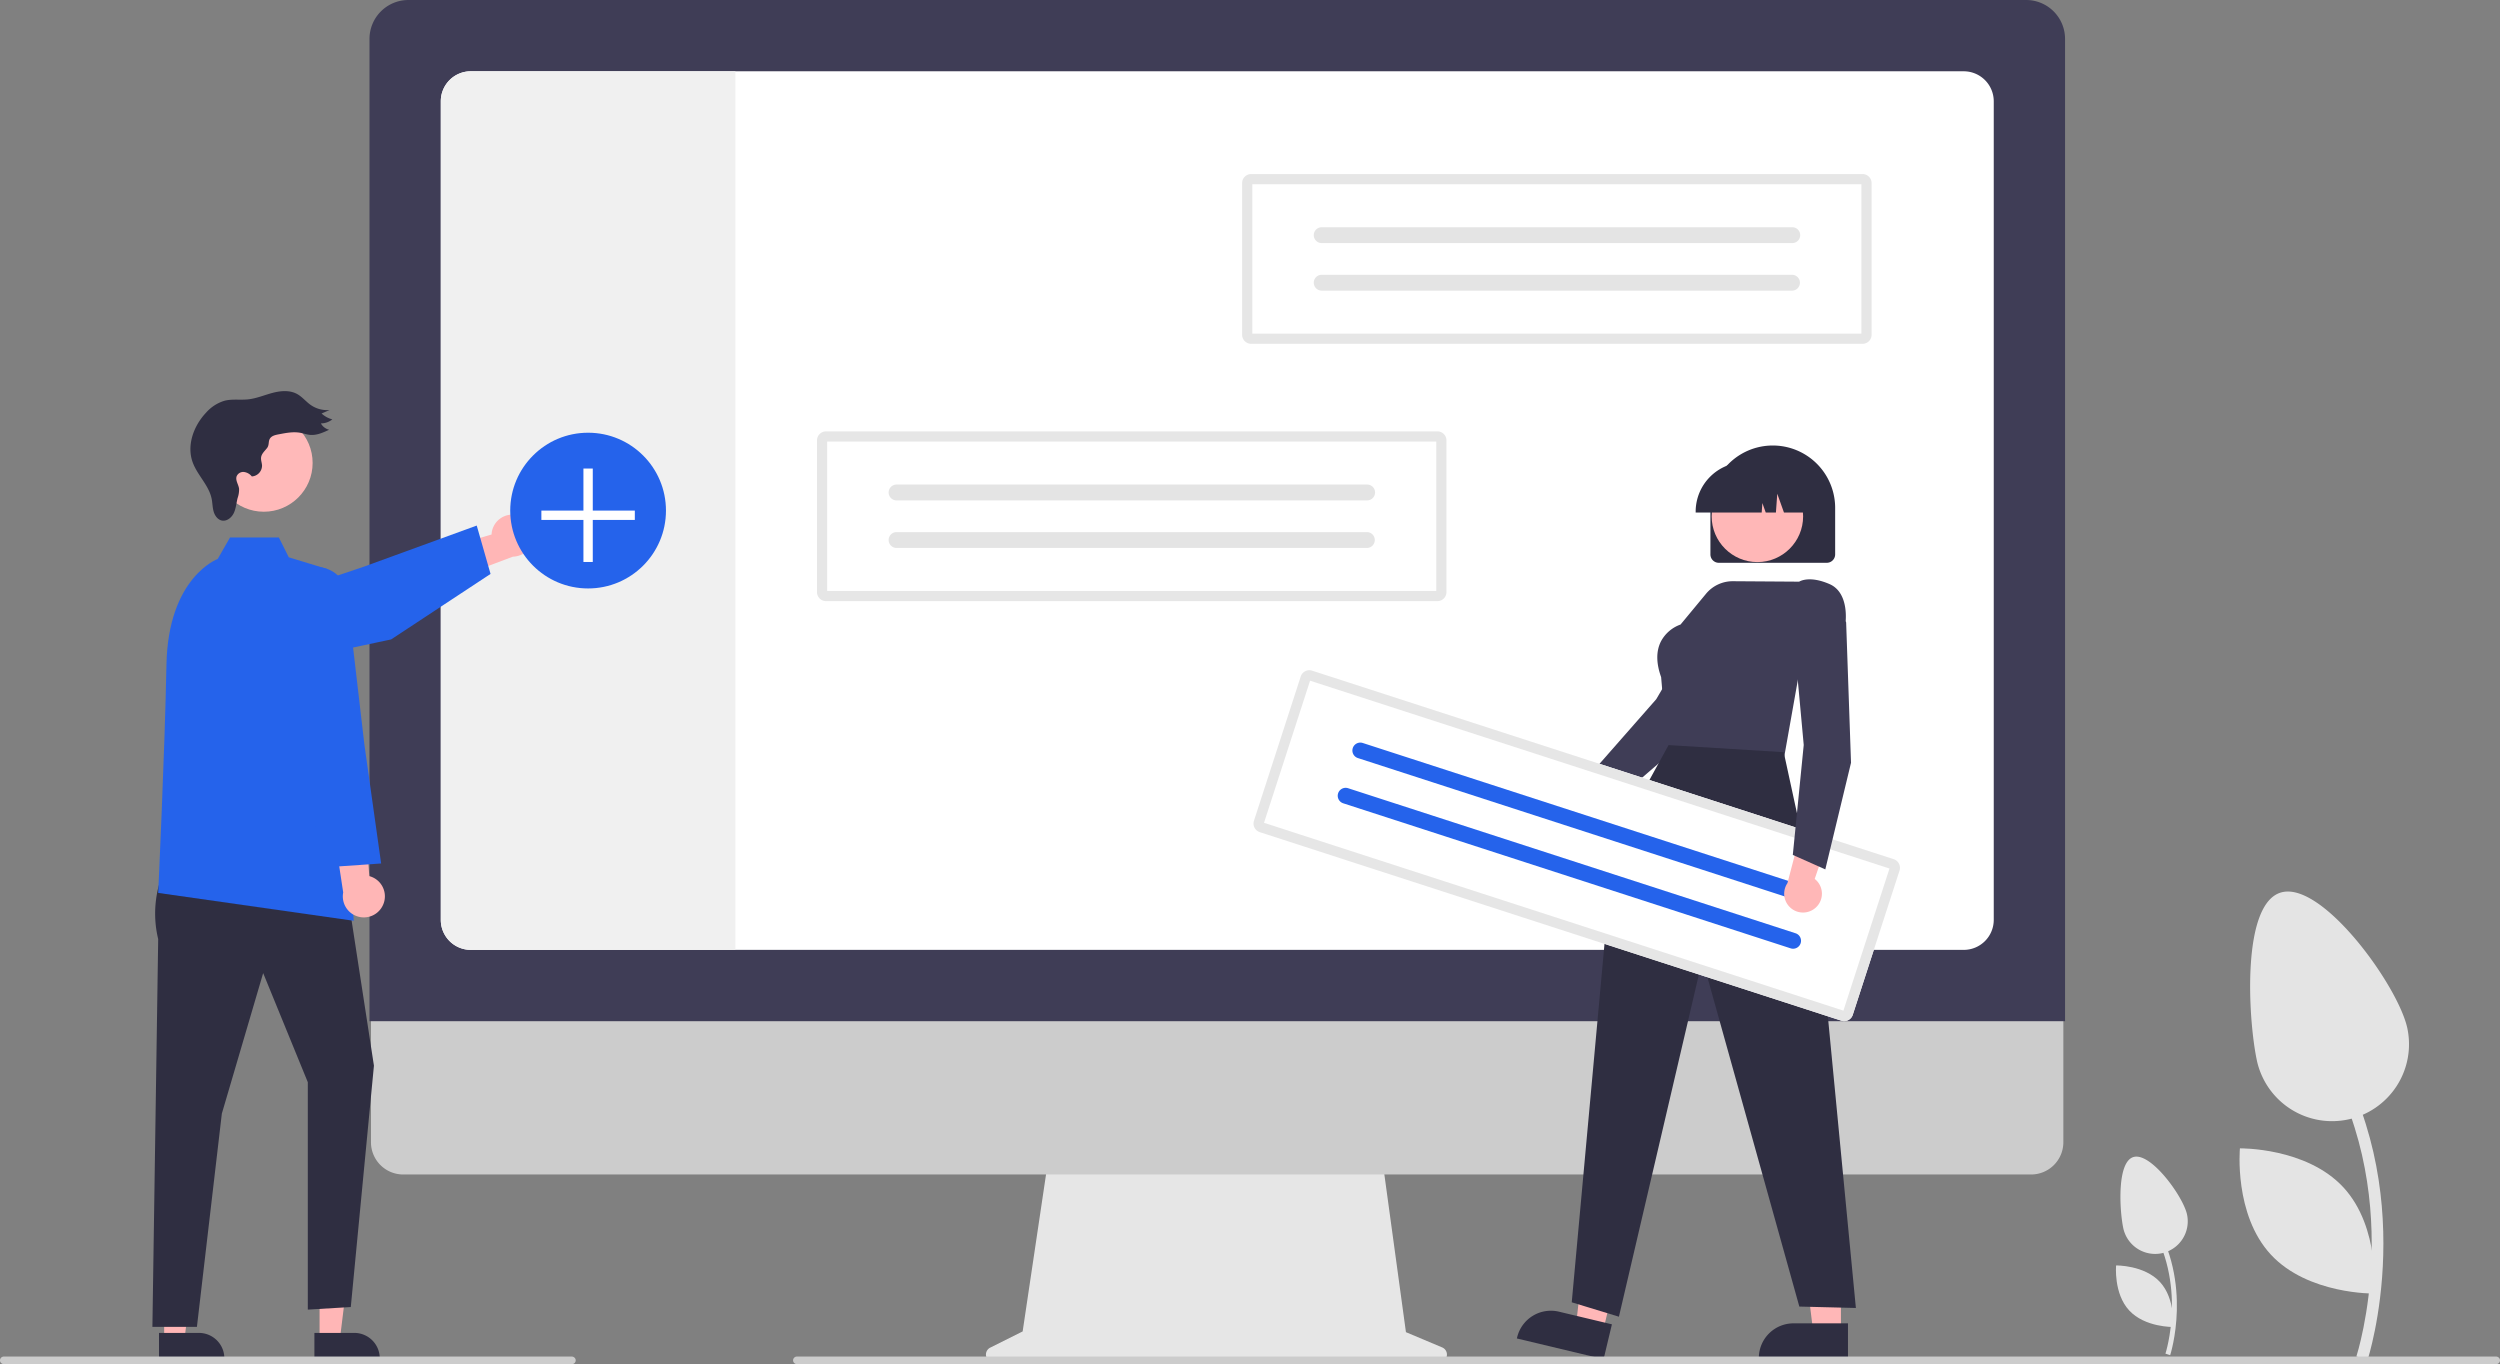 <?xml version="1.0" encoding="UTF-8" standalone="no"?>
<svg
   id="bb7c18d0-f456-47c2-8887-908615fa7d6e"
   data-name="Layer 1"
   width="1005.565"
   height="548.695"
   viewBox="0 0 1005.565 548.695"
   version="1.1"
   xmlns="http://www.w3.org/2000/svg"
>
  <rect x="0" y="0" width="1005.565" height="548.695" fill="#808080" stroke="none"/>
  <defs
     id="defs115" />
  <path
     d="m 872.896,545.097 c 0.096,-0.288 9.414,-29.119 -7.077,-54.845 l -1.684,1.079 c 15.963,24.903 6.956,52.855 6.864,53.134 z"
     fill="#e4e4e4"
     id="path2" />
  <path
     d="m 854.026,493.952 a 13.113,13.113 0 1 0 25.662,-5.412 c -1.494,-7.086 -14.164,-24.722 -21.251,-23.228 -7.086,1.494 -5.906,21.553 -4.411,28.64 z"
     fill="#e4e4e4"
     id="path4" />
  <path
     d="m 856.416,527.095 c 6.324,6.834 17.638,6.649 17.638,6.649 0,0 1.06,-11.266 -5.264,-18.1 -6.324,-6.834 -17.638,-6.649 -17.638,-6.649 0,0 -1.06,11.266 5.264,18.1 z"
     fill="#e4e4e4"
     id="path6" />
  <path
     d="m 952.272,547.097 c 0.226,-0.68 22.216,-68.718 -16.702,-129.429 l -3.973,2.547 c 37.672,58.77 16.416,124.733 16.197,125.392 z"
     fill="#e4e4e4"
     id="path8" />
  <path
     d="m 907.741,426.399 a 30.946,30.946 0 0 0 60.56,-12.772 c -3.527,-16.723 -33.426,-58.343 -50.15,-54.816 -16.723,3.527 -13.937,50.865 -10.41,67.588 z"
     fill="#e4e4e4"
     id="path10" />
  <path
     d="m 913.379,504.614 c 14.925,16.128 41.625,15.69 41.625,15.69 0,0 2.502,-26.586 -12.423,-42.714 -14.925,-16.128 -41.625,-15.69 -41.625,-15.69 0,0 -2.502,26.586 12.423,42.714 z"
     fill="#e4e4e4"
     id="path12" />
  <path
     d="m 580.098,541.975 -14.592,-6.144 -10.01,-73.151 H 422.19 l -10.85,72.853 -13.055,6.527 a 3.1,3.1 0 0 0 1.387,5.873 h 179.223 a 3.1,3.1 0 0 0 1.203,-5.957 z"
     fill="#e6e6e6"
     id="path14" />
  <path
     d="M 816.989,472.411 H 162.16 a 12.973,12.973 0 0 1 -12.944,-12.973 v -92.34 h 680.718 V 459.438 a 12.974,12.974 0 0 1 -12.944,12.973 z"
     fill="#cccccc"
     id="path16" />
  <path
     d="m 830.618,410.74 h -682 V 15.639 A 15.657,15.657 0 0 1 164.257,0 h 650.721 a 15.657,15.657 0 0 1 15.64,15.639 z"
     fill="#3f3d56"
     id="path18" />
  <path
     d="m 789.889,28.676 h -600.54 a 12.065,12.065 0 0 0 -12.05,12.06 v 329.27 a 12.065,12.065 0 0 0 12.05,12.06 h 600.54 a 12.072,12.072 0 0 0 12.05,-12.06 v -329.27 a 12.072,12.072 0 0 0 -12.05,-12.06 z"
     fill="#ffffff"
     id="path20" />
  <path
     d="m 295.799,28.676 v 353.39 h -106.45 a 12.065,12.065 0 0 1 -12.05,-12.06 v -329.27 a 12.065,12.065 0 0 1 12.05,-12.06 z"
     fill="#f0f0f0"
     id="path22" />
  <path
     d="m 207.979,207.197 a 8.406,8.406 0 0 0 -10.263,7.799 l -28.653,8.447 11.862,10.014 25.391,-9.557 a 8.452,8.452 0 0 0 1.663,-16.703 z"
     fill="#ffb6b6"
     id="path24" />
  <path
     d="m 92.207,270.771 c -5.85,-0.008 -10.835,-4.249 -11.78,-10.022 -0.945,-5.773 2.429,-11.382 7.972,-13.254 l 58.064,-19.6 45.292,-16.5 5.558,19.455 -19.695,12.978 -20.288,13.369 -62.624,13.311 c -0.822,0.175 -1.659,0.263 -2.499,0.263 z"
     fill="#0c7cb0"
     id="path26"
     style="fill:#2563eb;fill-opacity:1" />
  <polygon
     points="128.541,538.792 136.693,538.792 140.572,507.347 128.539,507.347 "
     fill="#ffb6b6"
     id="polygon28"
     transform="translate(0.002)" />
  <path
     d="m 126.463,536.131 16.055,-6.5e-4 h 6.5e-4 a 10.232,10.232 0 0 1 10.232,10.231 v 0.332 l -26.287,0.001 z"
     fill="#2f2e41"
     id="path30" />
  <polygon
     points="66.033,538.792 74.185,538.792 78.064,507.347 66.032,507.347 "
     fill="#ffb6b6"
     id="polygon32"
     transform="translate(0.002)" />
  <path
     d="m 63.955,536.131 16.055,-6.5e-4 h 6.5e-4 a 10.232,10.232 0 0 1 10.232,10.231 v 0.332 l -26.287,0.001 z"
     fill="#2f2e41"
     id="path34" />
  <path
     d="m 65.954,350.176 a 43.784,43.784 0 0 0 -2.327,27.549 l -2.327,155.984 h 17.905 l 10.024,-85.782 16.624,-56.523 17.954,43.888 v 91.471 l 17.289,-1.034 9.31,-97.086 -10.64,-69.157 z"
     fill="#2f2e41"
     id="path36" />
  <path
     d="m 131.454,228.818 -15.294,-4.655 -3.99,-7.98 H 92.524 l -4.959,8.645 c 0,0 -19.949,7.315 -20.614,42.558 -0.665,35.244 -3.325,91.767 -3.325,91.767 l 78.661,11.214 z"
     fill="#0c7cb0"
     id="path38"
     style="fill:#2563eb;fill-opacity:1" />
  <path
     d="m 154.037,364.056 a 8.406,8.406 0 0 0 -5.495,-11.66 l -2.306,-29.783 -12.261,9.521 4.069,26.823 a 8.452,8.452 0 0 0 15.992,5.099 z"
     fill="#ffb6b6"
     id="path40" />
  <path
     d="m 133.117,348.706 -17.458,-44.588 v -64.023 a 11.951,11.951 0 0 1 23.821,-1.385 l 7.1,60.871 6.723,47.732 z"
     fill="#0c7cb0"
     id="path42"
     style="fill:#2563eb;fill-opacity:1" />
  <circle
     cx="106.115"
     cy="186.2"
     r="19.632"
     fill="#ffb9b9"
     id="circle44" />
  <path
     d="m 107.401,180.232 c -0.919,1.179 -2.178,2.244 -2.38,3.725 -0.15,1.097 0.33,2.182 0.375,3.288 a 4.388,4.388 0 0 1 -4.102,4.393 4.868,4.868 0 0 0 -3.133,-1.792 2.891,2.891 0 0 0 -2.977,1.72 c -0.583,1.647 0.766,3.32 0.983,5.053 a 10.452,10.452 0 0 1 -0.612,3.766 c -0.497,1.989 -0.63,4.093 -1.503,5.949 -0.873,1.855 -2.813,3.451 -4.822,3.041 -1.689,-0.345 -2.832,-1.981 -3.305,-3.639 -0.472,-1.658 -0.451,-3.416 -0.793,-5.106 -1.111,-5.491 -5.837,-9.559 -7.691,-14.845 -2.376,-6.773 0.478,-14.521 5.398,-19.749 a 16.076,16.076 0 0 1 7.489,-4.849 c 3.066,-0.781 6.307,-0.22 9.452,-0.553 3.364,-0.357 6.526,-1.724 9.795,-2.593 3.269,-0.869 6.921,-1.196 9.893,0.42 2.073,1.127 3.574,3.071 5.505,4.427 a 11.548,11.548 0 0 0 7.587,2.031 l -3.21,1.403 a 10.311,10.311 0 0 0 4.325,2.369 7.48,7.48 0 0 1 -4.609,1.618 5.264,5.264 0 0 0 3.316,2.55 c -2.438,1.144 -5.026,2.317 -7.706,2.059 -1.313,-0.126 -2.568,-0.593 -3.865,-0.833 -2.765,-0.512 -5.604,0.019 -8.365,0.548 -1.45,0.278 -3.23,0.545 -3.962,1.939 -0.61,1.161 -0.143,2.455 -1.082,3.66 z"
     fill="#2f2e41"
     id="path46" />
  <circle
     cx="236.549"
     cy="205.371"
     r="31.32"
     fill="#0c7cb0"
     id="circle48"
     style="fill:#2563eb;fill-opacity:1" />
  <polygon
     points="234.668,205.371 217.755,205.371 217.755,209.129 234.668,209.129 234.668,226.042 238.427,226.042 238.427,209.129 255.339,209.129 255.339,205.371 238.427,205.371 238.427,188.458 234.668,188.458 "
     fill="#ffffff"
     id="polygon50"
     transform="translate(0.002)" />
  <path
     d="m 503.257,70.008 a 3.647,3.647 0 0 0 -3.643,3.643 v 60.998 a 3.647,3.647 0 0 0 3.643,3.643 h 245.903 a 3.647,3.647 0 0 0 3.643,-3.643 v -60.998 a 3.647,3.647 0 0 0 -3.643,-3.643 z"
     fill="#ffffff"
     id="path52" />
  <path
     d="m 503.257,70.008 a 3.647,3.647 0 0 0 -3.643,3.643 v 60.998 a 3.647,3.647 0 0 0 3.643,3.643 h 245.903 a 3.647,3.647 0 0 0 3.643,-3.643 v -60.998 a 3.647,3.647 0 0 0 -3.643,-3.643 z"
     fill="#e6e6e6"
     id="path54" />
  <path
     d="M 503.712,134.194 H 748.704 V 74.107 H 503.712 Z"
     fill="#ffffff"
     id="path56" />
  <path
     d="m 531.567,91.4 a 3.188,3.188 0 0 0 0,6.375 h 189.274 a 3.188,3.188 0 1 0 0.003,-6.375 z"
     fill="#e4e4e4"
     id="path58" />
  <path
     d="m 531.567,110.526 a 3.188,3.188 0 0 0 0,6.375 h 189.274 a 3.188,3.188 0 0 0 0.014,-6.375 z"
     fill="#e4e4e4"
     id="path60" />
  <path
     d="m 332.257,173.508 a 3.647,3.647 0 0 0 -3.643,3.643 v 60.998 a 3.647,3.647 0 0 0 3.643,3.643 h 245.903 a 3.647,3.647 0 0 0 3.643,-3.643 v -60.998 a 3.647,3.647 0 0 0 -3.643,-3.643 z"
     fill="#ffffff"
     id="path62" />
  <path
     d="m 332.257,173.508 a 3.647,3.647 0 0 0 -3.643,3.643 v 60.998 a 3.647,3.647 0 0 0 3.643,3.643 h 245.903 a 3.647,3.647 0 0 0 3.643,-3.643 v -60.998 a 3.647,3.647 0 0 0 -3.643,-3.643 z"
     fill="#e6e6e6"
     id="path64" />
  <path
     d="M 332.712,237.694 H 577.704 V 177.607 H 332.712 Z"
     fill="#ffffff"
     id="path66" />
  <path
     d="m 360.567,194.9 a 3.188,3.188 0 0 0 0,6.375 h 189.274 a 3.188,3.188 0 1 0 0.003,-6.375 z"
     fill="#e4e4e4"
     id="path68" />
  <path
     d="m 360.567,214.026 a 3.188,3.188 0 0 0 0,6.375 h 189.274 a 3.188,3.188 0 0 0 0.014,-6.375 z"
     fill="#e4e4e4"
     id="path70" />
  <path
     d="m 631.994,337.221 a 7.536,7.536 0 0 0 6.404,-9.619 l 21.793,-15.566 -12.988,-5.001 -18.704,15.549 a 7.577,7.577 0 0 0 3.494,14.638 z"
     fill="#ffb7b7"
     id="path72" />
  <path
     d="m 644.093,326.969 -7.23,-12.348 0.154,-0.175 29.17,-33.209 22.648,-38.623 19.667,2.507 0.29,5.945 -0.059,0.089 -31.246,46.97 -0.033,0.028 z"
     fill="#3f3d56"
     id="path74" />
  <polygon
     points="740.467,535.914 729.346,535.913 724.054,493.014 740.469,493.015 "
     fill="#ffb7b7"
     id="polygon76"
     transform="translate(0.002)" />
  <path
     d="m 743.305,546.695 -35.862,-0.001 v -0.454 a 13.959,13.959 0 0 1 13.958,-13.958 h 8.5e-4 l 21.903,8.9e-4 z"
     fill="#2f2e41"
     id="path78" />
  <polygon
     points="644.748,535.55 633.93,532.967 638.746,490.012 654.712,493.824 "
     fill="#ffb7b7"
     id="polygon80"
     transform="translate(0.002)" />
  <path
     d="m 645.005,546.695 -34.881,-8.329 0.105,-0.441 a 13.959,13.959 0 0 1 16.818,-10.335 l 8.6e-4,2.1e-4 21.304,5.087 z"
     fill="#2f2e41"
     id="path82" />
  <path
     d="m 687.974,223.002 v -18.721 a 25.086,25.086 0 0 1 50.173,0 v 18.721 a 3.374,3.374 0 0 1 -3.37,3.37 h -43.433 a 3.374,3.374 0 0 1 -3.37,-3.37 z"
     fill="#2f2e41"
     id="path84" />
  <circle
     cx="706.869"
     cy="207.695"
     r="18.392"
     fill="#ffb7b7"
     id="circle86" />
  <path
     d="m 682.039,205.778 a 19.867,19.867 0 0 1 19.844,-19.844 h 3.744 a 19.867,19.867 0 0 1 19.844,19.844 v 0.374 h -7.913 l -2.699,-7.557 -0.54,7.557 h -4.089 l -1.362,-3.813 -0.272,3.813 H 682.039 Z"
     fill="#2f2e41"
     id="path88" />
  <path
     d="m 717.597,304.768 -46.83,-1.782 -2.618,-30.637 c -2.019,-5.608 -2.052,-10.423 -0.097,-14.31 a 14.324,14.324 0 0 1 7.908,-6.835 l 10.247,-12.376 a 13.947,13.947 0 0 1 10.83,-5.048 l 26.623,0.182 c 0.642,-0.386 4.535,-2.364 12.212,0.964 8.327,3.61 6.393,16.147 6.373,16.273 l -0.019,0.118 -0.091,0.077 -17.71,14.914 z"
     fill="#3f3d56"
     id="path90" />
  <polygon
     points="684.756,385.882 723.736,525.534 746.481,526.103 730.994,364.944 717.46,302.548 671.139,299.694 648.988,340.08 632.194,523.817 651.169,529.612 "
     fill="#2f2e41"
     id="polygon92"
     transform="translate(0.002)" />
  <path
     d="m 527.777,269.758 a 3.647,3.647 0 0 0 -4.589,2.342 l -18.81,58.025 a 3.647,3.647 0 0 0 2.342,4.589 l 233.919,75.829 a 3.647,3.647 0 0 0 4.589,-2.342 l 18.81,-58.025 a 3.647,3.647 0 0 0 -2.342,-4.589 z"
     fill="#ffffff"
     id="path94" />
  <path
     d="m 527.777,269.758 a 3.647,3.647 0 0 0 -4.589,2.342 l -18.81,58.025 a 3.647,3.647 0 0 0 2.342,4.589 l 233.919,75.829 a 3.647,3.647 0 0 0 4.589,-2.342 l 18.81,-58.025 a 3.647,3.647 0 0 0 -2.342,-4.589 z"
     fill="#e6e6e6"
     id="path96" />
  <path
     d="m 508.417,330.956 233.053,75.548 18.529,-57.159 -233.053,-75.548 z"
     fill="#ffffff"
     id="path98" />
  <path
     d="m 548.111,298.837 a 3.188,3.188 0 0 0 -1.966,6.065 l 180.05,58.366 a 3.188,3.188 0 1 0 1.969,-6.064 l -0.003,-8.5e-4 z"
     fill="#0c7cb0"
     id="path100"
     style="fill:#2563eb;fill-opacity:1" />
  <path
     d="m 542.213,317.031 a 3.188,3.188 0 0 0 -1.966,6.065 l 180.05,58.366 a 3.188,3.188 0 0 0 1.979,-6.06 l -0.013,-0.004 z"
     fill="#0c7cb0"
     id="path102"
     style="fill:#2563eb;fill-opacity:1" />
  <path
     d="m 730.321,365.075 a 7.536,7.536 0 0 0 -0.397,-11.549 l 8.648,-25.347 -13.47,3.5 -6.147,23.533 a 7.577,7.577 0 0 0 11.366,9.863 z"
     fill="#ffb7b7"
     id="path104" />
  <path
     d="m 734.184,349.694 -13.069,-5.826 4.391,-44.216 -4.087,-44.586 17.446,-9.418 3.698,4.663 0.004,0.106 1.96,56.38 -0.01,0.043 z"
     fill="#3f3d56"
     id="path106" />
  <path
     d="M 1004.038,548.695 H 320.59 a 1.567,1.567 0 0 1 -1.539,-1.134 1.529,1.529 0 0 1 1.477,-1.919 h 683.385 a 1.615,1.615 0 0 1 1.616,1.194 1.528,1.528 0 0 1 -1.491,1.859 z"
     fill="#cccccc"
     id="path108" />
  <path
     d="M 230.038,548.695 H 1.59 A 1.567,1.567 0 0 1 0.051,547.561 1.529,1.529 0 0 1 1.528,545.642 H 229.913 a 1.615,1.615 0 0 1 1.616,1.194 1.528,1.528 0 0 1 -1.491,1.859 z"
     fill="#cccccc"
     id="path110" />
</svg>
